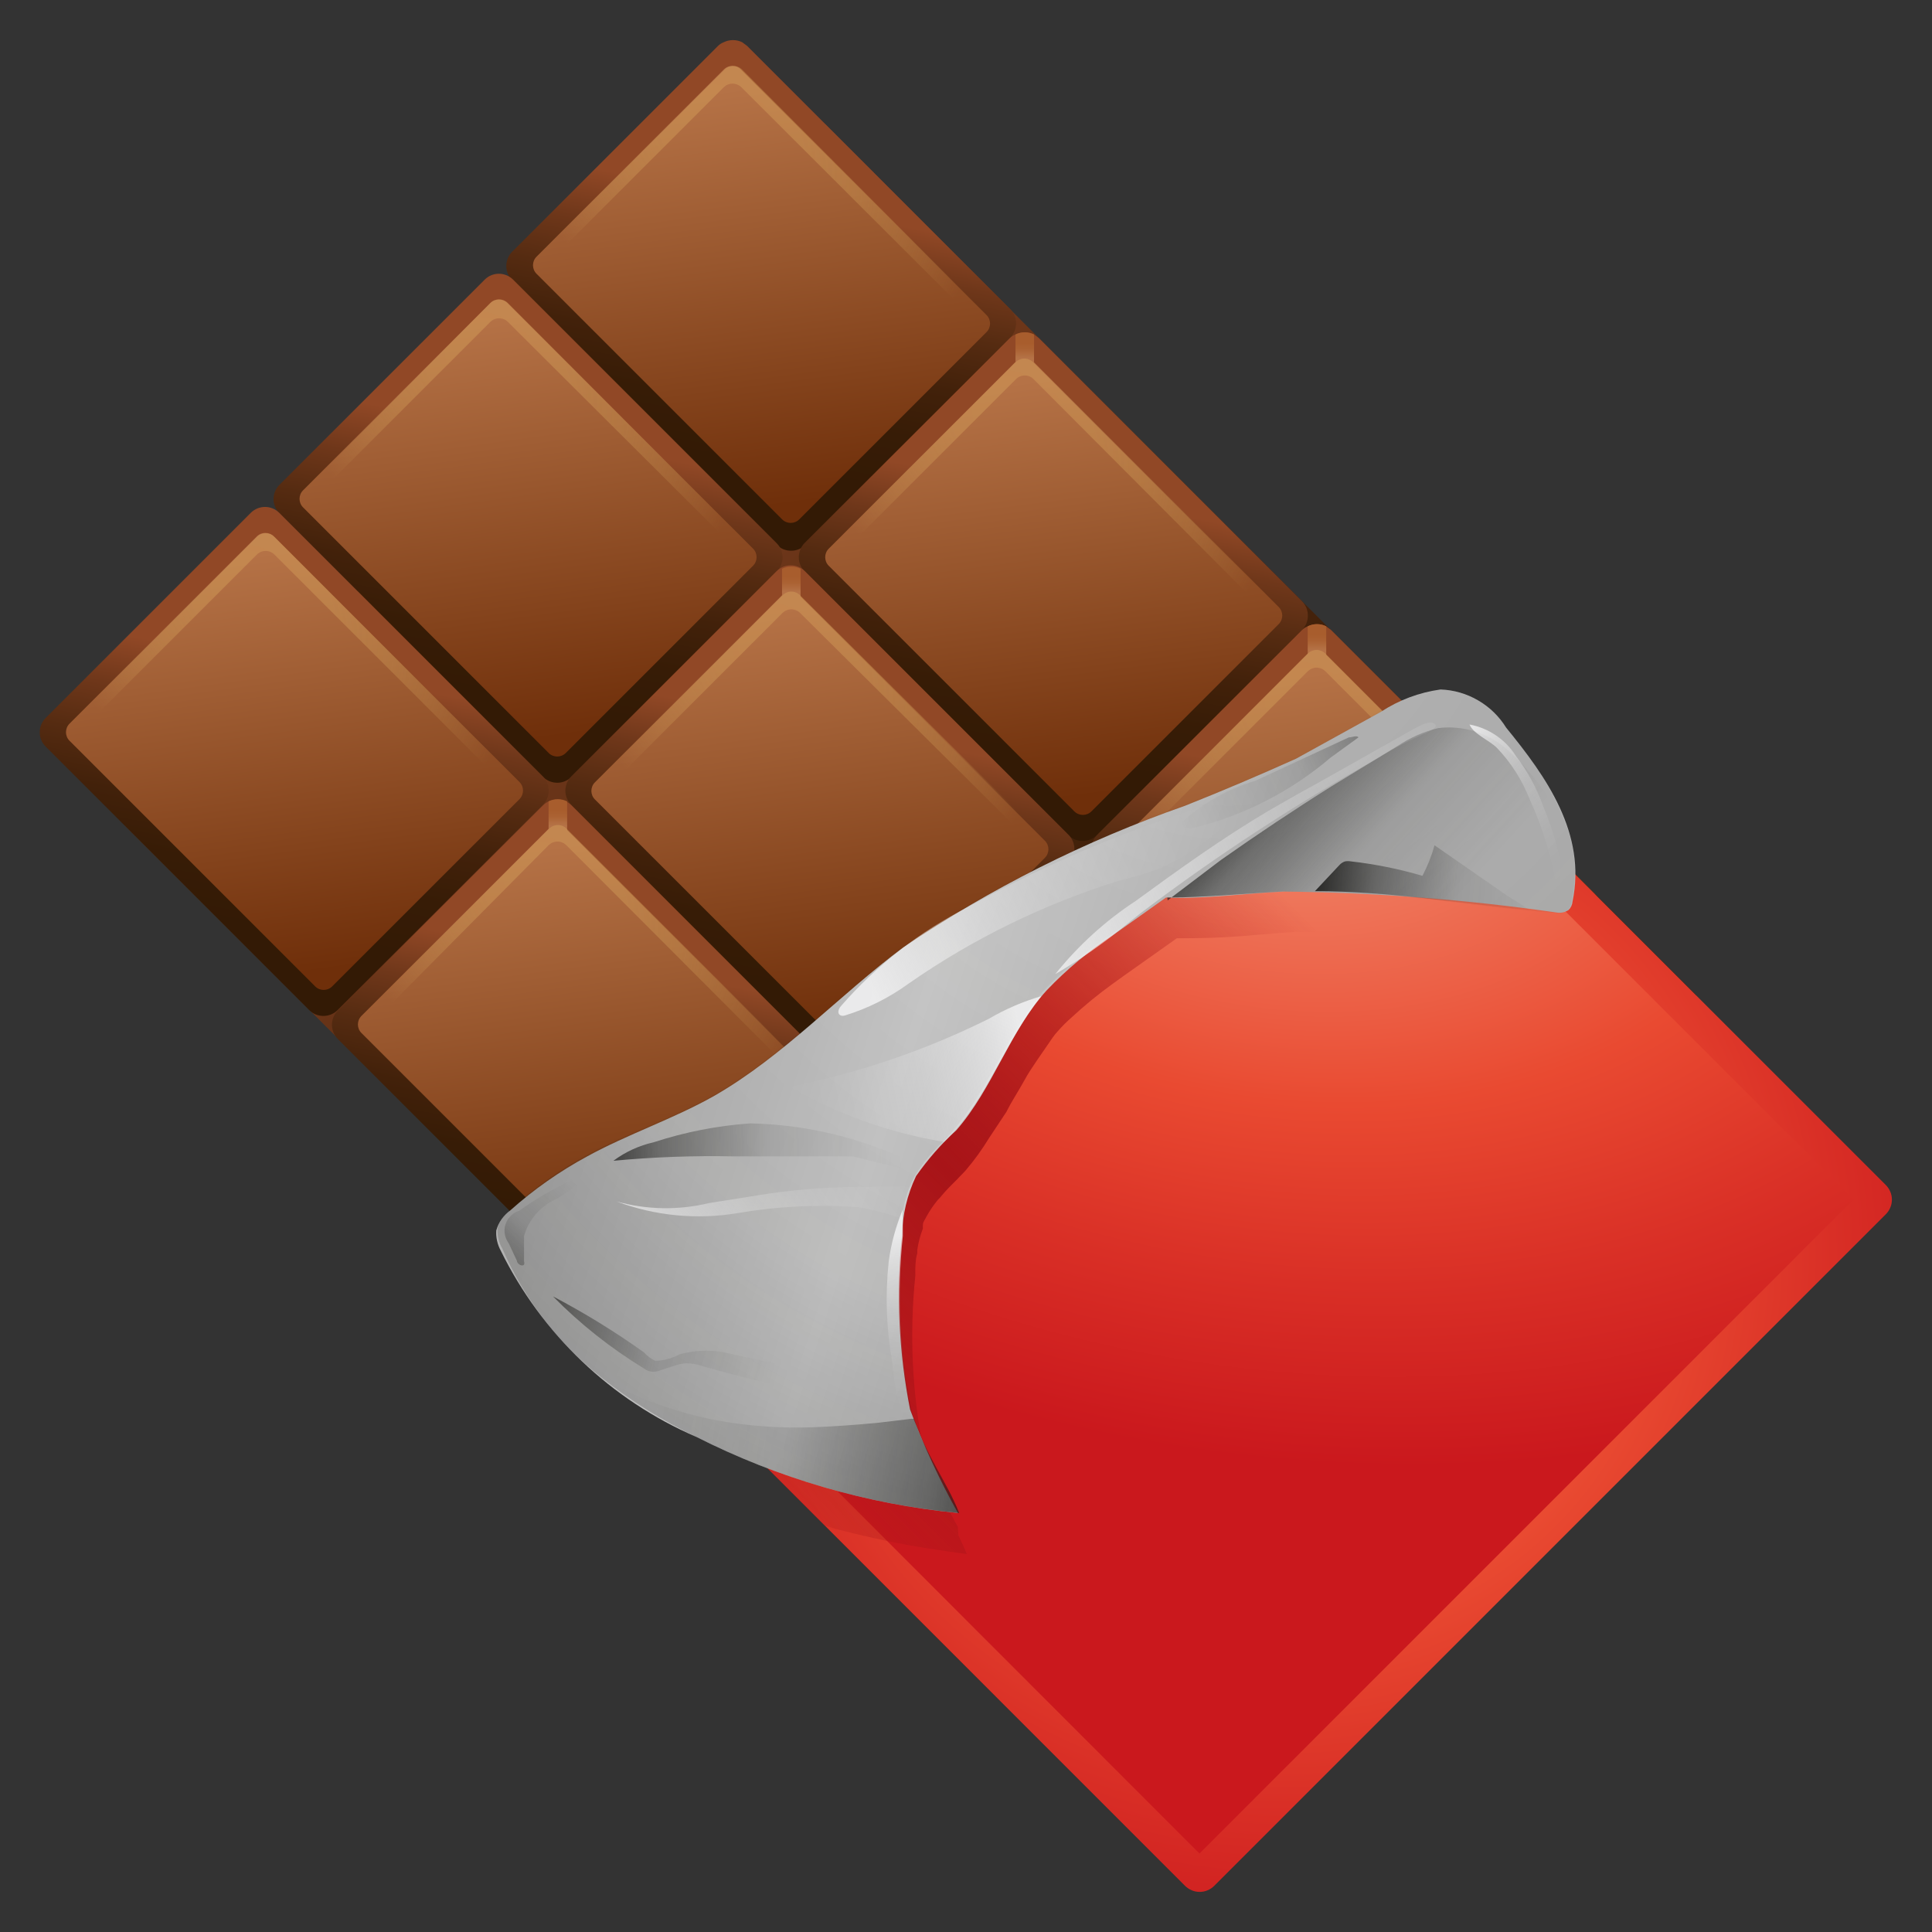 <svg width="37" height="37" viewBox="0 0 37 37" fill="none" xmlns="http://www.w3.org/2000/svg">
<rect x="0" y="0" width="37" height="37" fill="#333333" stroke="none"/>
<g clip-path="url(#clip0_430_1603)">
<path d="M2.383 15.799L15.802 2.38L32.481 19.059L19.062 32.478L2.383 15.799Z" fill="url(#paint0_linear_430_1603)"/>
<path d="M9.836 5.395L14.869 10.429C14.906 10.466 14.95 10.496 14.998 10.517C15.046 10.537 15.098 10.547 15.151 10.547C15.203 10.547 15.255 10.537 15.303 10.517C15.352 10.496 15.395 10.466 15.432 10.429L19.34 6.475C19.378 6.438 19.407 6.394 19.428 6.346C19.448 6.298 19.459 6.246 19.459 6.193C19.459 6.141 19.448 6.089 19.428 6.041C19.407 5.992 19.378 5.948 19.34 5.912L14.307 0.878L14.214 0.809C14.159 0.782 14.098 0.768 14.037 0.768C13.975 0.768 13.915 0.782 13.86 0.809C13.819 0.825 13.783 0.848 13.752 0.878L9.836 4.794C9.792 4.831 9.757 4.877 9.733 4.929C9.709 4.981 9.696 5.037 9.696 5.095C9.696 5.152 9.709 5.209 9.733 5.261C9.757 5.312 9.792 5.358 9.836 5.395Z" fill="url(#paint1_linear_430_1603)"/>
<path d="M5.352 9.285L9.282 5.356C9.432 5.205 9.676 5.205 9.827 5.356L14.874 10.403C15.025 10.553 15.025 10.797 14.874 10.948L10.944 14.878C10.794 15.028 10.55 15.028 10.399 14.878L5.352 9.83C5.201 9.68 5.201 9.436 5.352 9.285Z" fill="url(#paint2_linear_430_1603)"/>
<path d="M0.873 13.751L4.803 9.821C4.954 9.671 5.198 9.671 5.348 9.821L10.396 14.869C10.546 15.019 10.546 15.263 10.396 15.414L6.466 19.344C6.315 19.494 6.071 19.494 5.921 19.344L0.873 14.296C0.723 14.146 0.723 13.902 0.873 13.751Z" fill="url(#paint3_linear_430_1603)"/>
<path d="M21.129 8.749H21.483V8.078C21.428 8.051 21.367 8.037 21.306 8.037C21.244 8.037 21.184 8.051 21.129 8.078V8.749Z" fill="url(#paint4_linear_430_1603)"/>
<path d="M16.65 13.22H17.005V12.549C16.949 12.522 16.889 12.508 16.827 12.508C16.766 12.508 16.705 12.522 16.65 12.549V13.22Z" fill="url(#paint5_linear_430_1603)"/>
<path d="M12.179 17.73H12.534V17.059C12.479 17.032 12.418 17.018 12.357 17.018C12.295 17.018 12.234 17.032 12.179 17.059V17.73Z" fill="url(#paint6_linear_430_1603)"/>
<path d="M10.275 4.916L13.862 1.33C13.952 1.239 14.099 1.239 14.189 1.33L18.893 6.033C18.983 6.124 18.983 6.27 18.893 6.36L15.306 9.947C15.216 10.037 15.07 10.037 14.979 9.947L10.275 5.243C10.185 5.153 10.185 5.006 10.275 4.916Z" fill="url(#paint7_linear_430_1603)"/>
<path d="M14.199 1.672C14.177 1.65 14.15 1.632 14.121 1.62C14.092 1.608 14.061 1.602 14.029 1.602C13.998 1.602 13.966 1.608 13.937 1.62C13.908 1.632 13.882 1.65 13.86 1.672L10.283 5.249C10.261 5.227 10.243 5.2 10.231 5.171C10.219 5.142 10.212 5.111 10.212 5.08C10.212 5.048 10.219 5.017 10.231 4.988C10.243 4.959 10.261 4.932 10.283 4.91L13.875 1.333C13.897 1.311 13.924 1.293 13.953 1.281C13.982 1.269 14.013 1.263 14.045 1.263C14.076 1.263 14.107 1.269 14.136 1.281C14.166 1.293 14.192 1.311 14.214 1.333L18.893 6.028C18.936 6.072 18.96 6.132 18.96 6.193C18.96 6.255 18.936 6.315 18.893 6.359L14.199 1.672Z" fill="url(#paint8_radial_430_1603)"/>
<path d="M5.804 9.39L9.391 5.803C9.481 5.713 9.627 5.713 9.718 5.803L14.422 10.507C14.512 10.597 14.512 10.744 14.422 10.834L10.835 14.421C10.745 14.511 10.598 14.511 10.508 14.421L5.804 9.717C5.714 9.626 5.714 9.48 5.804 9.39Z" fill="url(#paint9_linear_430_1603)"/>
<path d="M1.331 13.859L4.918 10.273C5.008 10.183 5.155 10.183 5.245 10.273L9.949 14.977C10.039 15.067 10.039 15.213 9.949 15.304L6.362 18.89C6.272 18.981 6.125 18.981 6.035 18.89L1.331 14.186C1.241 14.096 1.241 13.95 1.331 13.859Z" fill="url(#paint10_linear_430_1603)"/>
<path d="M9.728 6.166C9.706 6.144 9.679 6.126 9.65 6.114C9.621 6.102 9.59 6.096 9.558 6.096C9.527 6.096 9.496 6.102 9.466 6.114C9.437 6.126 9.411 6.144 9.389 6.166L5.812 9.743C5.79 9.721 5.772 9.694 5.76 9.665C5.748 9.636 5.741 9.605 5.741 9.573C5.741 9.542 5.748 9.511 5.76 9.482C5.772 9.452 5.79 9.426 5.812 9.404L9.389 5.804C9.411 5.782 9.437 5.764 9.466 5.752C9.496 5.74 9.527 5.733 9.558 5.733C9.59 5.733 9.621 5.74 9.65 5.752C9.679 5.764 9.706 5.782 9.728 5.804L14.415 10.506C14.457 10.551 14.481 10.61 14.481 10.672C14.481 10.734 14.457 10.793 14.415 10.838L9.728 6.166Z" fill="url(#paint11_radial_430_1603)"/>
<path d="M5.257 10.622C5.235 10.599 5.208 10.582 5.179 10.569C5.15 10.557 5.119 10.551 5.088 10.551C5.056 10.551 5.025 10.557 4.996 10.569C4.967 10.582 4.94 10.599 4.918 10.622L1.341 14.198C1.319 14.176 1.301 14.15 1.289 14.121C1.277 14.091 1.271 14.06 1.271 14.029C1.271 13.997 1.277 13.966 1.289 13.937C1.301 13.908 1.319 13.881 1.341 13.859L4.918 10.283C4.94 10.26 4.967 10.242 4.996 10.23C5.025 10.218 5.056 10.212 5.088 10.212C5.119 10.212 5.15 10.218 5.179 10.23C5.208 10.242 5.235 10.26 5.257 10.283L9.944 14.977C9.987 15.021 10.011 15.081 10.011 15.143C10.011 15.204 9.987 15.264 9.944 15.308L5.257 10.622Z" fill="url(#paint12_radial_430_1603)"/>
<path d="M15.417 10.954L20.45 15.987C20.487 16.025 20.531 16.054 20.579 16.075C20.627 16.095 20.679 16.106 20.732 16.106C20.784 16.106 20.836 16.095 20.884 16.075C20.933 16.054 20.976 16.025 21.013 15.987L24.929 12.071C24.966 12.035 24.996 11.991 25.017 11.943C25.037 11.894 25.047 11.842 25.047 11.79C25.047 11.737 25.037 11.685 25.017 11.637C24.996 11.589 24.966 11.545 24.929 11.508L19.895 6.475L19.803 6.406C19.748 6.378 19.687 6.364 19.625 6.364C19.564 6.364 19.503 6.378 19.448 6.406C19.408 6.421 19.371 6.445 19.34 6.475L15.417 10.391C15.379 10.427 15.349 10.471 15.329 10.52C15.309 10.568 15.298 10.62 15.298 10.672C15.298 10.725 15.309 10.777 15.329 10.825C15.349 10.873 15.379 10.917 15.417 10.954Z" fill="url(#paint13_linear_430_1603)"/>
<path d="M10.941 14.869L14.871 10.94C15.021 10.789 15.265 10.789 15.416 10.94L20.463 15.987C20.613 16.137 20.613 16.381 20.463 16.532L16.533 20.462C16.383 20.612 16.139 20.612 15.988 20.462L10.941 15.415C10.79 15.264 10.79 15.02 10.941 14.869Z" fill="url(#paint14_linear_430_1603)"/>
<path d="M6.47 19.353L10.4 15.423C10.55 15.272 10.794 15.272 10.945 15.423L15.992 20.47C16.143 20.621 16.143 20.865 15.992 21.015L12.062 24.945C11.912 25.096 11.668 25.096 11.517 24.945L6.47 19.898C6.32 19.747 6.32 19.503 6.47 19.353Z" fill="url(#paint15_linear_430_1603)"/>
<path d="M19.448 7.069H19.803V6.406C19.748 6.378 19.687 6.364 19.625 6.364C19.564 6.364 19.503 6.378 19.448 6.406V7.069Z" fill="url(#paint16_linear_430_1603)"/>
<path d="M14.977 11.563H15.332V10.892C15.277 10.865 15.216 10.851 15.155 10.851C15.093 10.851 15.032 10.865 14.977 10.892V11.563Z" fill="url(#paint17_linear_430_1603)"/>
<path d="M10.506 16.018H10.861V15.347C10.806 15.32 10.745 15.306 10.684 15.306C10.622 15.306 10.562 15.32 10.506 15.347V16.018Z" fill="url(#paint18_linear_430_1603)"/>
<path d="M15.871 10.508L19.458 6.921C19.548 6.831 19.695 6.831 19.785 6.921L24.489 11.625C24.579 11.716 24.579 11.862 24.489 11.952L20.902 15.539C20.812 15.629 20.666 15.629 20.575 15.539L15.871 10.835C15.781 10.745 15.781 10.598 15.871 10.508Z" fill="url(#paint19_linear_430_1603)"/>
<path d="M19.795 7.262C19.773 7.239 19.746 7.221 19.717 7.209C19.688 7.197 19.657 7.191 19.625 7.191C19.594 7.191 19.563 7.197 19.534 7.209C19.505 7.221 19.478 7.239 19.456 7.262L15.879 10.838C15.857 10.816 15.839 10.79 15.827 10.761C15.815 10.731 15.809 10.7 15.809 10.669C15.809 10.637 15.815 10.606 15.827 10.577C15.839 10.548 15.857 10.521 15.879 10.499L19.448 6.938C19.47 6.915 19.497 6.898 19.526 6.886C19.555 6.873 19.586 6.867 19.618 6.867C19.649 6.867 19.68 6.873 19.709 6.886C19.739 6.898 19.765 6.915 19.787 6.938L24.482 11.632C24.524 11.677 24.549 11.736 24.549 11.798C24.549 11.86 24.524 11.919 24.482 11.964L19.795 7.262Z" fill="url(#paint20_radial_430_1603)"/>
<path d="M11.393 14.983L14.98 11.397C15.07 11.307 15.216 11.307 15.307 11.397L20.011 16.101C20.101 16.191 20.101 16.337 20.011 16.428L16.424 20.014C16.334 20.105 16.187 20.105 16.097 20.014L11.393 15.31C11.303 15.22 11.303 15.074 11.393 14.983Z" fill="url(#paint21_linear_430_1603)"/>
<path d="M6.922 19.456L10.509 15.87C10.599 15.779 10.746 15.779 10.836 15.87L15.54 20.573C15.63 20.664 15.63 20.81 15.54 20.901L11.953 24.487C11.863 24.577 11.717 24.577 11.626 24.487L6.922 19.783C6.832 19.693 6.832 19.546 6.922 19.456Z" fill="url(#paint22_linear_430_1603)"/>
<path d="M15.324 11.74C15.302 11.717 15.275 11.7 15.246 11.688C15.217 11.675 15.186 11.669 15.155 11.669C15.123 11.669 15.092 11.675 15.063 11.688C15.034 11.7 15.007 11.717 14.985 11.74L11.408 15.316C11.386 15.294 11.368 15.268 11.356 15.239C11.344 15.21 11.338 15.178 11.338 15.147C11.338 15.115 11.344 15.084 11.356 15.055C11.368 15.026 11.386 15 11.408 14.977L14.985 11.401C15.007 11.378 15.034 11.361 15.063 11.348C15.092 11.336 15.123 11.33 15.155 11.33C15.186 11.33 15.217 11.336 15.246 11.348C15.275 11.361 15.302 11.378 15.324 11.401L20.042 16.095C20.084 16.14 20.108 16.199 20.108 16.261C20.108 16.323 20.084 16.382 20.042 16.427L15.324 11.74Z" fill="url(#paint23_radial_430_1603)"/>
<path d="M10.846 16.187C10.823 16.165 10.797 16.147 10.768 16.135C10.739 16.123 10.708 16.117 10.676 16.117C10.645 16.117 10.613 16.123 10.584 16.135C10.555 16.147 10.529 16.165 10.506 16.187L6.937 19.787C6.915 19.765 6.897 19.739 6.885 19.709C6.873 19.68 6.867 19.649 6.867 19.618C6.867 19.586 6.873 19.555 6.885 19.526C6.897 19.497 6.915 19.47 6.937 19.448L10.514 15.871C10.536 15.849 10.563 15.831 10.592 15.819C10.621 15.807 10.652 15.801 10.684 15.801C10.715 15.801 10.746 15.807 10.776 15.819C10.805 15.831 10.831 15.849 10.853 15.871L15.548 20.566C15.591 20.61 15.614 20.67 15.614 20.732C15.614 20.793 15.591 20.853 15.548 20.897L10.846 16.187Z" fill="url(#paint24_radial_430_1603)"/>
<path d="M21.013 16.542L26.047 21.584C26.083 21.621 26.127 21.651 26.175 21.671C26.224 21.692 26.275 21.702 26.328 21.702C26.38 21.702 26.432 21.692 26.48 21.671C26.529 21.651 26.573 21.621 26.609 21.584L30.525 17.66C30.562 17.623 30.592 17.58 30.613 17.531C30.633 17.483 30.644 17.431 30.644 17.379C30.644 17.326 30.633 17.274 30.613 17.226C30.592 17.178 30.562 17.134 30.525 17.097L25.491 12.064L25.399 11.995C25.344 11.967 25.283 11.953 25.222 11.953C25.16 11.953 25.099 11.967 25.044 11.995C25.004 12.01 24.968 12.034 24.936 12.064L21.021 15.98C20.983 16.016 20.952 16.059 20.931 16.107C20.91 16.155 20.899 16.207 20.898 16.259C20.898 16.312 20.907 16.364 20.927 16.413C20.947 16.461 20.976 16.505 21.013 16.542Z" fill="url(#paint25_linear_430_1603)"/>
<path d="M25.044 12.665H25.399V11.995C25.344 11.967 25.283 11.953 25.222 11.953C25.16 11.953 25.099 11.967 25.044 11.995V12.665Z" fill="url(#paint26_linear_430_1603)"/>
<path d="M21.46 16.102L25.047 12.515C25.137 12.425 25.284 12.425 25.374 12.515L30.078 17.219C30.168 17.309 30.168 17.456 30.078 17.546L26.491 21.133C26.401 21.223 26.254 21.223 26.164 21.133L21.46 16.429C21.37 16.338 21.37 16.192 21.46 16.102Z" fill="url(#paint27_linear_430_1603)"/>
<path d="M25.384 12.857C25.361 12.835 25.335 12.817 25.306 12.805C25.277 12.793 25.245 12.786 25.214 12.786C25.183 12.786 25.151 12.793 25.122 12.805C25.093 12.817 25.067 12.835 25.044 12.857L21.468 16.434C21.445 16.412 21.428 16.385 21.416 16.356C21.403 16.327 21.397 16.296 21.397 16.264C21.397 16.233 21.403 16.201 21.416 16.172C21.428 16.143 21.445 16.117 21.468 16.095L25.044 12.518C25.067 12.495 25.093 12.478 25.122 12.466C25.151 12.454 25.183 12.447 25.214 12.447C25.245 12.447 25.277 12.454 25.306 12.466C25.335 12.478 25.361 12.495 25.384 12.518L30.062 17.212C30.105 17.257 30.129 17.316 30.129 17.378C30.129 17.44 30.105 17.499 30.062 17.544L25.384 12.857Z" fill="url(#paint28_radial_430_1603)"/>
<path d="M10.113 23.534L22.693 36.114C22.73 36.151 22.774 36.181 22.822 36.201C22.87 36.222 22.922 36.232 22.975 36.232C23.027 36.232 23.079 36.222 23.127 36.201C23.176 36.181 23.219 36.151 23.256 36.114L36.114 23.256C36.151 23.219 36.181 23.176 36.201 23.127C36.222 23.079 36.232 23.027 36.232 22.975C36.232 22.922 36.222 22.87 36.201 22.822C36.181 22.774 36.151 22.73 36.114 22.693L26.933 13.513L21.352 16.835L16.457 19.756L10.113 23.534Z" fill="url(#paint29_radial_430_1603)"/>
<path d="M35.497 22.971L26.833 14.307L11.139 23.657L22.971 35.497L35.497 22.971Z" fill="url(#paint30_radial_430_1603)"/>
<path d="M10.275 23.695L15.794 29.215L15.964 29.269C16.303 29.361 16.642 29.438 16.974 29.508C17.521 29.623 18.053 29.7 18.515 29.762C18.469 29.639 18.407 29.523 18.354 29.4L18.346 29.292V29.245C18.269 29.099 18.184 28.953 18.107 28.791C18.03 28.629 18.014 28.621 17.968 28.529L17.883 28.367C17.829 28.259 17.791 28.143 17.752 28.035C17.724 27.965 17.701 27.893 17.683 27.819C17.68 27.799 17.68 27.778 17.683 27.758C17.467 26.664 17.415 25.544 17.529 24.435C17.529 24.435 17.529 24.374 17.529 24.343C17.529 24.312 17.529 24.119 17.567 24.004V23.934C17.588 23.795 17.624 23.658 17.675 23.526C17.672 23.5 17.672 23.474 17.675 23.449C17.675 23.402 17.721 23.349 17.745 23.295C17.807 23.183 17.879 23.077 17.96 22.979L17.999 22.94C18.068 22.855 18.145 22.77 18.23 22.686L18.338 22.578C18.392 22.516 18.446 22.47 18.492 22.416C18.657 22.223 18.807 22.016 18.939 21.799L19.271 21.298C19.363 21.113 19.479 20.936 19.579 20.759C19.679 20.581 19.679 20.581 19.733 20.497C19.787 20.412 19.934 20.196 20.042 20.042C20.15 19.887 20.173 19.841 20.258 19.749C20.339 19.656 20.427 19.568 20.52 19.487C20.764 19.261 21.021 19.05 21.29 18.855L21.537 18.677L22.539 17.968H22.655C23.141 17.97 23.628 17.947 24.112 17.899L24.813 17.845C25.152 17.845 25.491 17.845 25.823 17.845H26.332C26.64 17.845 26.941 17.899 27.241 17.93L28.513 18.068L28.906 18.115L29.508 18.176H29.854H30.024C30.08 18.187 30.138 18.187 30.194 18.176C30.216 18.183 30.24 18.183 30.263 18.176C30.306 18.136 30.334 18.081 30.34 18.022C30.334 18.002 30.334 17.981 30.34 17.96C30.346 17.899 30.346 17.837 30.34 17.775C30.349 17.665 30.349 17.554 30.34 17.444C30.345 17.38 30.345 17.315 30.34 17.251C30.328 17.119 30.307 16.988 30.278 16.858C30.278 16.858 30.278 16.858 30.278 16.82L27.48 14.021C27.33 14.068 27.183 14.125 27.041 14.191L26.864 14.291L26.655 14.399L25.283 15.17L25.052 15.301L24.906 15.37C24.25 15.656 23.595 15.933 22.925 16.195L21.383 16.827C20.433 17.213 19.511 17.664 18.623 18.176C18.239 18.412 17.869 18.669 17.513 18.947L17.459 18.993L17.405 19.032C17.089 19.271 16.781 19.533 16.48 19.803L16.141 20.096C15.444 20.728 14.685 21.288 13.875 21.768L13.305 22.061C12.688 22.354 12.04 22.601 11.447 22.925C11.033 23.144 10.641 23.402 10.275 23.695Z" fill="url(#paint31_linear_430_1603)"/>
<path d="M9.589 23.95C9.525 23.832 9.495 23.698 9.504 23.564C9.548 23.409 9.643 23.273 9.774 23.179C10.223 22.779 10.717 22.432 11.246 22.146C12.017 21.722 12.896 21.429 13.675 20.989C15.016 20.219 16.064 19.062 17.297 18.145C18.971 17.012 20.785 16.1 22.693 15.432C23.41 15.147 24.119 14.846 24.821 14.53L26.44 13.636C26.786 13.408 27.178 13.261 27.588 13.204C27.842 13.213 28.089 13.285 28.308 13.413C28.527 13.54 28.712 13.72 28.845 13.936C29.615 14.877 30.386 15.964 30.116 17.266C30.111 17.328 30.084 17.386 30.039 17.428C29.969 17.474 29.883 17.491 29.8 17.474C28.074 17.227 26.333 17.093 24.59 17.074C23.819 17.112 23.048 17.22 22.331 17.189L21.329 17.898C20.86 18.204 20.428 18.564 20.042 18.97C19.34 19.741 19.017 20.843 18.315 21.645C18.026 21.908 17.768 22.203 17.544 22.523C17.374 22.88 17.282 23.269 17.274 23.664C17.16 24.776 17.212 25.898 17.429 26.994C17.684 27.677 17.991 28.339 18.346 28.975C16.6 28.805 14.901 28.311 13.335 27.518C11.701 26.813 10.373 25.547 9.589 23.95Z" fill="url(#paint32_linear_430_1603)"/>
<path d="M11.524 26.386C12.082 26.832 12.69 27.212 13.335 27.519C14.908 28.315 16.615 28.809 18.369 28.976C18.323 28.852 18.261 28.737 18.207 28.613C17.933 28.154 17.699 27.671 17.506 27.172C17.484 27.117 17.466 27.06 17.452 27.003C17.236 25.909 17.184 24.789 17.297 23.68C17.297 23.572 17.297 23.472 17.297 23.364C17.292 23.3 17.292 23.236 17.297 23.171C17.322 23.027 17.361 22.885 17.413 22.747C17.442 22.673 17.475 22.601 17.513 22.532C17.654 22.299 17.825 22.087 18.022 21.9C18.099 21.823 18.184 21.738 18.253 21.653C18.916 20.882 19.248 19.888 19.88 19.109C19.907 19.061 19.941 19.017 19.98 18.978C20.367 18.577 20.796 18.217 21.26 17.907L22.354 17.19C23.063 17.19 23.842 17.113 24.567 17.074C24.767 17.074 24.967 17.074 25.16 17.074C26.563 17.074 27.889 17.305 29.261 17.436L29.785 17.483C29.865 17.497 29.948 17.48 30.016 17.436C30.06 17.396 30.087 17.341 30.093 17.282C30.186 16.857 30.176 16.415 30.062 15.995C29.8 15.233 29.386 14.533 28.845 13.937C28.716 13.714 28.534 13.526 28.314 13.392C28.095 13.257 27.845 13.179 27.588 13.166C27.18 13.225 26.79 13.376 26.447 13.605L24.844 14.492C24.142 14.808 23.433 15.108 22.724 15.394C20.817 16.06 19.003 16.97 17.328 18.099C16.095 19.017 15.016 20.188 13.705 20.951C12.935 21.391 12.064 21.676 11.277 22.1C10.747 22.384 10.252 22.731 9.805 23.133C9.674 23.229 9.577 23.364 9.528 23.518C9.519 23.656 9.551 23.793 9.62 23.911C10.04 24.881 10.694 25.731 11.524 26.386Z" fill="url(#paint33_radial_430_1603)"/>
<path d="M22.354 17.189C23.063 17.189 23.842 17.112 24.566 17.074C26.313 17.096 28.056 17.23 29.785 17.474C29.865 17.489 29.948 17.472 30.016 17.428C30.06 17.388 30.087 17.333 30.093 17.274C30.185 16.851 30.175 16.412 30.062 15.994C29.96 15.804 29.854 15.619 29.746 15.439C29.512 15.027 29.21 14.657 28.852 14.345C28.674 14.19 28.465 14.075 28.24 14.005C28.014 13.936 27.776 13.915 27.542 13.944C27.267 14.012 27.007 14.127 26.771 14.283L25.507 15.054C24.787 15.506 24.078 15.979 23.379 16.472L22.362 17.243C22.362 17.243 22.354 17.181 22.354 17.189Z" fill="url(#paint34_linear_430_1603)"/>
<path d="M22.524 15.617C21.147 16.078 19.816 16.663 18.546 17.366C17.616 17.837 16.787 18.484 16.103 19.27C16.056 19.324 16.026 19.417 16.103 19.448C16.128 19.456 16.155 19.456 16.18 19.448C16.617 19.314 17.028 19.108 17.398 18.839C18.634 17.977 19.997 17.311 21.437 16.865C21.698 16.802 21.955 16.724 22.208 16.634C22.865 16.339 23.444 15.893 23.896 15.332C24.158 15.031 23.896 15.092 23.634 15.193C23.264 15.347 22.901 15.493 22.524 15.617Z" fill="url(#paint35_linear_430_1603)"/>
<path d="M15.124 20.812C16.039 21.34 17.041 21.698 18.084 21.869C18.161 21.791 18.246 21.707 18.315 21.622C18.978 20.851 19.309 19.857 19.942 19.078C19.591 19.18 19.254 19.325 18.939 19.51C17.731 20.111 16.448 20.549 15.124 20.812Z" fill="url(#paint36_linear_430_1603)"/>
<path d="M11.562 26.394C12.109 26.835 12.704 27.212 13.335 27.519C14.908 28.315 16.615 28.809 18.369 28.976C18.122 28.352 17.706 27.82 17.506 27.172H17.452L16.804 27.249C16.388 27.288 15.972 27.319 15.555 27.334C15.079 27.35 14.602 27.327 14.129 27.265C13.278 27.153 12.454 26.892 11.694 26.494L11.562 26.394Z" fill="url(#paint37_linear_430_1603)"/>
<path d="M11.809 23.01C12.547 23.285 13.345 23.363 14.122 23.233C14.885 23.102 15.662 23.063 16.434 23.118C16.729 23.166 17.018 23.243 17.297 23.349C17.324 23.139 17.373 22.932 17.444 22.732C17.187 22.718 16.93 22.718 16.673 22.732C16.01 22.723 15.348 22.767 14.692 22.863L13.574 23.041C12.993 23.181 12.385 23.17 11.809 23.01Z" fill="url(#paint38_linear_430_1603)"/>
<path d="M9.944 23.187C9.882 23.206 9.827 23.239 9.781 23.285C9.735 23.33 9.701 23.386 9.681 23.447C9.662 23.508 9.657 23.573 9.668 23.636C9.679 23.7 9.705 23.76 9.743 23.811L9.898 24.142C9.898 24.196 9.99 24.266 10.036 24.22C10.043 24.2 10.043 24.178 10.036 24.158C10.036 23.996 10.036 23.826 10.036 23.672C10.075 23.532 10.142 23.402 10.232 23.288C10.322 23.174 10.434 23.08 10.56 23.009C10.828 22.879 11.067 22.695 11.262 22.47C10.795 22.653 10.352 22.894 9.944 23.187Z" fill="url(#paint39_linear_430_1603)"/>
<path d="M12.333 26.208C12.366 26.233 12.402 26.251 12.441 26.262C12.489 26.273 12.54 26.273 12.588 26.262L12.896 26.162C12.973 26.134 13.053 26.115 13.135 26.108C13.243 26.108 13.349 26.126 13.451 26.162C14.001 26.321 14.556 26.462 15.116 26.586L15.054 26.239C15.054 26.225 15.052 26.21 15.046 26.198C15.041 26.184 15.033 26.172 15.023 26.162C15.013 26.152 15.001 26.145 14.988 26.139C14.975 26.134 14.961 26.131 14.946 26.131L14.037 25.938C13.702 25.844 13.347 25.844 13.012 25.938C12.87 26.016 12.711 26.059 12.549 26.061C12.467 26.023 12.393 25.968 12.333 25.9C11.777 25.503 11.195 25.145 10.591 24.828C11.113 25.358 11.698 25.821 12.333 26.208Z" fill="url(#paint40_linear_430_1603)"/>
<path d="M25.831 14.122C25.892 14.122 25.985 14.076 26.016 14.122L25.484 14.508C24.716 15.163 23.805 15.628 22.824 15.864C22.755 15.864 22.647 15.864 22.655 15.787C22.649 15.767 22.649 15.746 22.655 15.726C23.052 15.37 23.523 15.106 24.035 14.955L25.831 14.122Z" fill="url(#paint41_linear_430_1603)"/>
<path d="M26.378 14.523C24.806 15.402 23.297 16.389 21.861 17.475L21.26 17.953C20.925 18.209 20.575 18.443 20.211 18.654C20.648 18.109 21.168 17.635 21.753 17.252C22.578 16.65 23.402 16.057 24.273 15.54C24.566 15.371 24.859 15.201 25.16 15.039L26.979 14.014C27.079 13.96 27.341 13.79 27.457 13.852C27.573 13.914 27.403 13.991 27.311 14.037C26.989 14.177 26.677 14.34 26.378 14.523Z" fill="url(#paint42_linear_430_1603)"/>
<path d="M29.292 15.301C29.548 15.854 29.725 16.441 29.816 17.043C29.9 16.772 29.9 16.482 29.816 16.211C29.747 15.948 29.659 15.69 29.554 15.44C29.43 15.093 29.253 14.768 29.03 14.476C28.931 14.32 28.802 14.186 28.649 14.083C28.497 13.979 28.324 13.909 28.143 13.875C28.212 14.052 28.529 14.183 28.667 14.322C28.937 14.605 29.149 14.937 29.292 15.301Z" fill="url(#paint43_linear_430_1603)"/>
<path d="M25.183 17.066C26.586 17.066 27.912 17.297 29.284 17.428C29.153 17.321 28.999 17.244 28.86 17.151L27.473 16.188C27.417 16.391 27.339 16.587 27.241 16.773C26.793 16.641 26.334 16.549 25.869 16.496C25.833 16.49 25.797 16.49 25.761 16.496C25.72 16.509 25.682 16.533 25.653 16.565L25.183 17.066Z" fill="url(#paint44_linear_430_1603)"/>
<path d="M18.199 28.875C18.208 28.785 18.208 28.695 18.199 28.605C17.926 28.145 17.691 27.663 17.498 27.164C17.477 27.108 17.459 27.052 17.444 26.994C17.228 25.901 17.176 24.781 17.29 23.672C17.29 23.564 17.29 23.464 17.29 23.356C17.284 23.292 17.284 23.227 17.29 23.163C17.157 23.481 17.066 23.816 17.02 24.157C16.951 24.802 16.974 25.454 17.089 26.092C17.171 27.11 17.558 28.08 18.199 28.875Z" fill="url(#paint45_linear_430_1603)"/>
<path d="M16.334 22.146H15.656H14.885H14.06C13.288 22.13 12.516 22.158 11.748 22.23C11.977 22.059 12.239 21.939 12.518 21.876C13.118 21.68 13.739 21.558 14.368 21.514C15.318 21.534 16.254 21.735 17.128 22.107C17.251 22.154 17.413 22.215 17.452 22.354C17.359 22.431 17.074 22.315 16.951 22.3L16.334 22.146Z" fill="url(#paint46_linear_430_1603)"/>
</g>
<defs>
<linearGradient id="paint0_linear_430_1603" x1="24.654" y1="25.403" x2="9.757" y2="8.948" gradientUnits="userSpaceOnUse">
<stop stop-color="#331A05"/>
<stop offset="0.22" stop-color="#371C06"/>
<stop offset="0.42" stop-color="#42210A"/>
<stop offset="0.62" stop-color="#552B11"/>
<stop offset="0.81" stop-color="#6F371A"/>
<stop offset="1" stop-color="#914826"/>
</linearGradient>
<linearGradient id="paint1_linear_430_1603" x1="13.982" y1="8.869" x2="14.914" y2="3.882" gradientUnits="userSpaceOnUse">
<stop stop-color="#331A05"/>
<stop offset="0.22" stop-color="#371C06"/>
<stop offset="0.42" stop-color="#42210A"/>
<stop offset="0.62" stop-color="#552B11"/>
<stop offset="0.81" stop-color="#6F371A"/>
<stop offset="1" stop-color="#914826"/>
</linearGradient>
<linearGradient id="paint2_linear_430_1603" x1="9.511" y1="13.346" x2="10.443" y2="8.359" gradientUnits="userSpaceOnUse">
<stop stop-color="#331A05"/>
<stop offset="0.22" stop-color="#371C06"/>
<stop offset="0.42" stop-color="#42210A"/>
<stop offset="0.62" stop-color="#552B11"/>
<stop offset="0.81" stop-color="#6F371A"/>
<stop offset="1" stop-color="#914826"/>
</linearGradient>
<linearGradient id="paint3_linear_430_1603" x1="5.027" y1="17.817" x2="5.964" y2="12.825" gradientUnits="userSpaceOnUse">
<stop stop-color="#331A05"/>
<stop offset="0.22" stop-color="#371C06"/>
<stop offset="0.42" stop-color="#42210A"/>
<stop offset="0.62" stop-color="#552B11"/>
<stop offset="0.81" stop-color="#6F371A"/>
<stop offset="1" stop-color="#914826"/>
</linearGradient>
<linearGradient id="paint4_linear_430_1603" x1="21.302" y1="8.243" x2="21.302" y2="8.908" gradientUnits="userSpaceOnUse">
<stop stop-color="#A85D2D"/>
<stop offset="0.18" stop-color="#AB6233"/>
<stop offset="0.42" stop-color="#B47145"/>
<stop offset="0.44" stop-color="#B57246"/>
</linearGradient>
<linearGradient id="paint5_linear_430_1603" x1="16.827" y1="12.717" x2="16.827" y2="13.382" gradientUnits="userSpaceOnUse">
<stop stop-color="#A85D2D"/>
<stop offset="0.18" stop-color="#AB6233"/>
<stop offset="0.42" stop-color="#B47145"/>
<stop offset="0.44" stop-color="#B57246"/>
</linearGradient>
<linearGradient id="paint6_linear_430_1603" x1="12.352" y1="17.193" x2="12.357" y2="17.852" gradientUnits="userSpaceOnUse">
<stop stop-color="#A85D2D"/>
<stop offset="0.18" stop-color="#AB6233"/>
<stop offset="0.42" stop-color="#B47145"/>
<stop offset="0.44" stop-color="#B57246"/>
</linearGradient>
<linearGradient id="paint7_linear_430_1603" x1="14.075" y1="1.695" x2="15.116" y2="9.669" gradientUnits="userSpaceOnUse">
<stop stop-color="#B57246"/>
<stop offset="1" stop-color="#6F2F0A"/>
</linearGradient>
<radialGradient id="paint8_radial_430_1603" cx="0" cy="0" r="1" gradientUnits="userSpaceOnUse" gradientTransform="translate(13.985 2.587) rotate(-135) scale(5.41 3.734)">
<stop stop-color="#E7BA67" stop-opacity="0.3"/>
<stop offset="0.3" stop-color="#E7BA67" stop-opacity="0.29"/>
<stop offset="0.52" stop-color="#E7BA67" stop-opacity="0.25"/>
<stop offset="0.71" stop-color="#E7BA67" stop-opacity="0.18"/>
<stop offset="0.88" stop-color="#E7BA67" stop-opacity="0.08"/>
<stop offset="1" stop-color="#E7BA67" stop-opacity="0"/>
</radialGradient>
<linearGradient id="paint9_linear_430_1603" x1="9.56" y1="6.07" x2="10.666" y2="14.121" gradientUnits="userSpaceOnUse">
<stop stop-color="#B57246"/>
<stop offset="1" stop-color="#6F2F0A"/>
</linearGradient>
<linearGradient id="paint10_linear_430_1603" x1="5.098" y1="10.595" x2="6.177" y2="18.596" gradientUnits="userSpaceOnUse">
<stop stop-color="#B57246"/>
<stop offset="1" stop-color="#6F2F0A"/>
</linearGradient>
<radialGradient id="paint11_radial_430_1603" cx="0" cy="0" r="1" gradientUnits="userSpaceOnUse" gradientTransform="translate(9.492 7.043) rotate(-135) scale(5.41 3.734)">
<stop stop-color="#E7BA67" stop-opacity="0.3"/>
<stop offset="0.3" stop-color="#E7BA67" stop-opacity="0.29"/>
<stop offset="0.52" stop-color="#E7BA67" stop-opacity="0.25"/>
<stop offset="0.71" stop-color="#E7BA67" stop-opacity="0.18"/>
<stop offset="0.88" stop-color="#E7BA67" stop-opacity="0.08"/>
<stop offset="1" stop-color="#E7BA67" stop-opacity="0"/>
</radialGradient>
<radialGradient id="paint12_radial_430_1603" cx="0" cy="0" r="1" gradientUnits="userSpaceOnUse" gradientTransform="translate(5.004 11.504) rotate(-135) scale(5.41 3.734)">
<stop stop-color="#E7BA67" stop-opacity="0.3"/>
<stop offset="0.3" stop-color="#E7BA67" stop-opacity="0.29"/>
<stop offset="0.52" stop-color="#E7BA67" stop-opacity="0.25"/>
<stop offset="0.71" stop-color="#E7BA67" stop-opacity="0.18"/>
<stop offset="0.88" stop-color="#E7BA67" stop-opacity="0.08"/>
<stop offset="1" stop-color="#E7BA67" stop-opacity="0"/>
</radialGradient>
<linearGradient id="paint13_linear_430_1603" x1="19.574" y1="14.462" x2="20.506" y2="9.474" gradientUnits="userSpaceOnUse">
<stop stop-color="#331A05"/>
<stop offset="0.22" stop-color="#371C06"/>
<stop offset="0.42" stop-color="#42210A"/>
<stop offset="0.62" stop-color="#552B11"/>
<stop offset="0.81" stop-color="#6F371A"/>
<stop offset="1" stop-color="#914826"/>
</linearGradient>
<linearGradient id="paint14_linear_430_1603" x1="15.094" y1="18.936" x2="16.026" y2="13.948" gradientUnits="userSpaceOnUse">
<stop stop-color="#331A05"/>
<stop offset="0.22" stop-color="#371C06"/>
<stop offset="0.42" stop-color="#42210A"/>
<stop offset="0.62" stop-color="#552B11"/>
<stop offset="0.81" stop-color="#6F371A"/>
<stop offset="1" stop-color="#914826"/>
</linearGradient>
<linearGradient id="paint15_linear_430_1603" x1="10.629" y1="23.413" x2="11.566" y2="18.421" gradientUnits="userSpaceOnUse">
<stop stop-color="#331A05"/>
<stop offset="0.22" stop-color="#371C06"/>
<stop offset="0.42" stop-color="#42210A"/>
<stop offset="0.62" stop-color="#552B11"/>
<stop offset="0.81" stop-color="#6F371A"/>
<stop offset="1" stop-color="#914826"/>
</linearGradient>
<linearGradient id="paint16_linear_430_1603" x1="19.628" y1="6.569" x2="19.623" y2="7.229" gradientUnits="userSpaceOnUse">
<stop stop-color="#A85D2D"/>
<stop offset="0.18" stop-color="#AB6233"/>
<stop offset="0.42" stop-color="#B47145"/>
<stop offset="0.44" stop-color="#B57246"/>
</linearGradient>
<linearGradient id="paint17_linear_430_1603" x1="15.153" y1="11.044" x2="15.148" y2="11.704" gradientUnits="userSpaceOnUse">
<stop stop-color="#A85D2D"/>
<stop offset="0.18" stop-color="#AB6233"/>
<stop offset="0.42" stop-color="#B47145"/>
<stop offset="0.44" stop-color="#B57246"/>
</linearGradient>
<linearGradient id="paint18_linear_430_1603" x1="10.679" y1="15.519" x2="10.679" y2="16.173" gradientUnits="userSpaceOnUse">
<stop stop-color="#A85D2D"/>
<stop offset="0.18" stop-color="#AB6233"/>
<stop offset="0.42" stop-color="#B47145"/>
<stop offset="0.44" stop-color="#B57246"/>
</linearGradient>
<linearGradient id="paint19_linear_430_1603" x1="19.671" y1="7.297" x2="20.706" y2="15.266" gradientUnits="userSpaceOnUse">
<stop stop-color="#B57246"/>
<stop offset="1" stop-color="#6F2F0A"/>
</linearGradient>
<radialGradient id="paint20_radial_430_1603" cx="0" cy="0" r="1" gradientUnits="userSpaceOnUse" gradientTransform="translate(19.591 8.174) rotate(-135) scale(5.41 3.734)">
<stop stop-color="#E7BA67" stop-opacity="0.3"/>
<stop offset="0.3" stop-color="#E7BA67" stop-opacity="0.29"/>
<stop offset="0.52" stop-color="#E7BA67" stop-opacity="0.25"/>
<stop offset="0.71" stop-color="#E7BA67" stop-opacity="0.18"/>
<stop offset="0.88" stop-color="#E7BA67" stop-opacity="0.08"/>
<stop offset="1" stop-color="#E7BA67" stop-opacity="0"/>
</radialGradient>
<linearGradient id="paint21_linear_430_1603" x1="15.143" y1="11.659" x2="16.25" y2="19.709" gradientUnits="userSpaceOnUse">
<stop stop-color="#B57246"/>
<stop offset="1" stop-color="#6F2F0A"/>
</linearGradient>
<linearGradient id="paint22_linear_430_1603" x1="10.7" y1="16.191" x2="11.779" y2="24.193" gradientUnits="userSpaceOnUse">
<stop stop-color="#B57246"/>
<stop offset="1" stop-color="#6F2F0A"/>
</linearGradient>
<radialGradient id="paint23_radial_430_1603" cx="0" cy="0" r="1" gradientUnits="userSpaceOnUse" gradientTransform="translate(15.098 12.63) rotate(-135) scale(5.41 3.734)">
<stop stop-color="#E7BA67" stop-opacity="0.3"/>
<stop offset="0.3" stop-color="#E7BA67" stop-opacity="0.29"/>
<stop offset="0.52" stop-color="#E7BA67" stop-opacity="0.25"/>
<stop offset="0.71" stop-color="#E7BA67" stop-opacity="0.18"/>
<stop offset="0.88" stop-color="#E7BA67" stop-opacity="0.08"/>
<stop offset="1" stop-color="#E7BA67" stop-opacity="0"/>
</radialGradient>
<radialGradient id="paint24_radial_430_1603" cx="0" cy="0" r="1" gradientUnits="userSpaceOnUse" gradientTransform="translate(10.61 17.091) rotate(-135) scale(5.41 3.734)">
<stop stop-color="#E7BA67" stop-opacity="0.3"/>
<stop offset="0.3" stop-color="#E7BA67" stop-opacity="0.29"/>
<stop offset="0.52" stop-color="#E7BA67" stop-opacity="0.25"/>
<stop offset="0.71" stop-color="#E7BA67" stop-opacity="0.18"/>
<stop offset="0.88" stop-color="#E7BA67" stop-opacity="0.08"/>
<stop offset="1" stop-color="#E7BA67" stop-opacity="0"/>
</radialGradient>
<linearGradient id="paint25_linear_430_1603" x1="25.166" y1="20.054" x2="26.098" y2="15.067" gradientUnits="userSpaceOnUse">
<stop stop-color="#331A05"/>
<stop offset="0.22" stop-color="#371C06"/>
<stop offset="0.42" stop-color="#42210A"/>
<stop offset="0.62" stop-color="#552B11"/>
<stop offset="0.81" stop-color="#6F371A"/>
<stop offset="1" stop-color="#914826"/>
</linearGradient>
<linearGradient id="paint26_linear_430_1603" x1="25.215" y1="12.156" x2="25.215" y2="12.821" gradientUnits="userSpaceOnUse">
<stop stop-color="#A85D2D"/>
<stop offset="0.18" stop-color="#AB6233"/>
<stop offset="0.42" stop-color="#B47145"/>
<stop offset="0.44" stop-color="#B57246"/>
</linearGradient>
<linearGradient id="paint27_linear_430_1603" x1="25.254" y1="12.886" x2="26.29" y2="20.855" gradientUnits="userSpaceOnUse">
<stop stop-color="#B57246"/>
<stop offset="1" stop-color="#6F2F0A"/>
</linearGradient>
<radialGradient id="paint28_radial_430_1603" cx="0" cy="0" r="1" gradientUnits="userSpaceOnUse" gradientTransform="translate(25.197 13.752) rotate(-135) scale(5.41 3.734)">
<stop stop-color="#E7BA67" stop-opacity="0.3"/>
<stop offset="0.3" stop-color="#E7BA67" stop-opacity="0.29"/>
<stop offset="0.52" stop-color="#E7BA67" stop-opacity="0.25"/>
<stop offset="0.71" stop-color="#E7BA67" stop-opacity="0.18"/>
<stop offset="0.88" stop-color="#E7BA67" stop-opacity="0.08"/>
<stop offset="1" stop-color="#E7BA67" stop-opacity="0"/>
</radialGradient>
<radialGradient id="paint29_radial_430_1603" cx="0" cy="0" r="1" gradientUnits="userSpaceOnUse" gradientTransform="translate(24.589 24.066) rotate(135) scale(13.875)">
<stop stop-color="#F3997B"/>
<stop offset="0.14" stop-color="#F08165"/>
<stop offset="0.5" stop-color="#E94A31"/>
<stop offset="0.75" stop-color="#D92F26"/>
<stop offset="1" stop-color="#CA181D"/>
</radialGradient>
<radialGradient id="paint30_radial_430_1603" cx="0" cy="0" r="1" gradientUnits="userSpaceOnUse" gradientTransform="translate(24.555 14.281) rotate(8.616) scale(20.114 13.608)">
<stop stop-color="#F3997B"/>
<stop offset="0.14" stop-color="#F08165"/>
<stop offset="0.5" stop-color="#E94A31"/>
<stop offset="0.75" stop-color="#D92F26"/>
<stop offset="1" stop-color="#CA181D"/>
</radialGradient>
<linearGradient id="paint31_linear_430_1603" x1="24.316" y1="16.882" x2="12.793" y2="28.404" gradientUnits="userSpaceOnUse">
<stop stop-color="#A81418" stop-opacity="0"/>
<stop offset="0.13" stop-color="#A81418" stop-opacity="0.29"/>
<stop offset="0.31" stop-color="#A81418" stop-opacity="0.67"/>
<stop offset="0.44" stop-color="#A81418" stop-opacity="0.91"/>
<stop offset="0.51" stop-color="#A81418"/>
<stop offset="0.61" stop-color="#A81418" stop-opacity="0.82"/>
<stop offset="0.84" stop-color="#A81418" stop-opacity="0.35"/>
<stop offset="1" stop-color="#A81418" stop-opacity="0"/>
</linearGradient>
<linearGradient id="paint32_linear_430_1603" x1="11.638" y1="17.525" x2="27.292" y2="22.648" gradientUnits="userSpaceOnUse">
<stop offset="0.03" stop-color="#B2B2B2"/>
<stop offset="0.24" stop-color="#C1C1C1"/>
<stop offset="0.38" stop-color="#CECECE"/>
<stop offset="0.58" stop-color="#BFBFBF"/>
<stop offset="0.72" stop-color="#B2B2B2"/>
<stop offset="1" stop-color="#B2B2B2"/>
</linearGradient>
<radialGradient id="paint33_radial_430_1603" cx="0" cy="0" r="1" gradientUnits="userSpaceOnUse" gradientTransform="translate(23.943 11.355) rotate(135) scale(22.763 20.486)">
<stop stop-color="#1D1D1B" stop-opacity="0"/>
<stop offset="0.67" stop-color="#1D1D1B" stop-opacity="0.09"/>
<stop offset="1" stop-color="#1D1D1B" stop-opacity="0.3"/>
</radialGradient>
<linearGradient id="paint34_linear_430_1603" x1="23.962" y1="14.281" x2="27.559" y2="17.574" gradientUnits="userSpaceOnUse">
<stop stop-color="#1D1D1B"/>
<stop offset="0.28" stop-color="#1D1D1B" stop-opacity="0.45"/>
<stop offset="0.6" stop-color="#1D1D1B" stop-opacity="0.11"/>
<stop offset="1" stop-color="#1D1D1B" stop-opacity="0"/>
</linearGradient>
<linearGradient id="paint35_linear_430_1603" x1="24.18" y1="15.382" x2="16.582" y2="18.686" gradientUnits="userSpaceOnUse">
<stop stop-color="#FEFEFF" stop-opacity="0"/>
<stop offset="0.19" stop-color="#FEFEFF" stop-opacity="0.01"/>
<stop offset="0.34" stop-color="#FEFEFF" stop-opacity="0.05"/>
<stop offset="0.48" stop-color="#FEFEFF" stop-opacity="0.12"/>
<stop offset="0.61" stop-color="#FEFEFF" stop-opacity="0.21"/>
<stop offset="0.73" stop-color="#FEFEFF" stop-opacity="0.33"/>
<stop offset="0.86" stop-color="#FEFEFF" stop-opacity="0.48"/>
<stop offset="0.97" stop-color="#FEFEFF" stop-opacity="0.65"/>
<stop offset="1" stop-color="#FEFEFF" stop-opacity="0.7"/>
</linearGradient>
<linearGradient id="paint36_linear_430_1603" x1="14.57" y1="21.362" x2="19.661" y2="20.37" gradientUnits="userSpaceOnUse">
<stop stop-color="#FEFEFF" stop-opacity="0"/>
<stop offset="0.19" stop-color="#FEFEFF" stop-opacity="0.01"/>
<stop offset="0.34" stop-color="#FEFEFF" stop-opacity="0.05"/>
<stop offset="0.48" stop-color="#FEFEFF" stop-opacity="0.12"/>
<stop offset="0.61" stop-color="#FEFEFF" stop-opacity="0.21"/>
<stop offset="0.73" stop-color="#FEFEFF" stop-opacity="0.33"/>
<stop offset="0.86" stop-color="#FEFEFF" stop-opacity="0.48"/>
<stop offset="0.97" stop-color="#FEFEFF" stop-opacity="0.65"/>
<stop offset="1" stop-color="#FEFEFF" stop-opacity="0.7"/>
</linearGradient>
<linearGradient id="paint37_linear_430_1603" x1="20.332" y1="28.355" x2="11.605" y2="27.271" gradientUnits="userSpaceOnUse">
<stop stop-color="#1D1D1B"/>
<stop offset="0.28" stop-color="#1D1D1B" stop-opacity="0.45"/>
<stop offset="0.6" stop-color="#1D1D1B" stop-opacity="0.11"/>
<stop offset="1" stop-color="#1D1D1B" stop-opacity="0"/>
</linearGradient>
<linearGradient id="paint38_linear_430_1603" x1="17.546" y1="20.828" x2="12.739" y2="24.622" gradientUnits="userSpaceOnUse">
<stop stop-color="#FEFEFF" stop-opacity="0"/>
<stop offset="0.19" stop-color="#FEFEFF" stop-opacity="0.01"/>
<stop offset="0.34" stop-color="#FEFEFF" stop-opacity="0.05"/>
<stop offset="0.48" stop-color="#FEFEFF" stop-opacity="0.12"/>
<stop offset="0.61" stop-color="#FEFEFF" stop-opacity="0.21"/>
<stop offset="0.73" stop-color="#FEFEFF" stop-opacity="0.33"/>
<stop offset="0.86" stop-color="#FEFEFF" stop-opacity="0.48"/>
<stop offset="0.97" stop-color="#FEFEFF" stop-opacity="0.65"/>
<stop offset="1" stop-color="#FEFEFF" stop-opacity="0.7"/>
</linearGradient>
<linearGradient id="paint39_linear_430_1603" x1="8.831" y1="24.961" x2="10.952" y2="22.589" gradientUnits="userSpaceOnUse">
<stop stop-color="#1D1D1B"/>
<stop offset="0.28" stop-color="#1D1D1B" stop-opacity="0.45"/>
<stop offset="0.6" stop-color="#1D1D1B" stop-opacity="0.11"/>
<stop offset="1" stop-color="#1D1D1B" stop-opacity="0"/>
</linearGradient>
<linearGradient id="paint40_linear_430_1603" x1="9.43" y1="24.965" x2="14.794" y2="26.436" gradientUnits="userSpaceOnUse">
<stop stop-color="#1D1D1B"/>
<stop offset="0.28" stop-color="#1D1D1B" stop-opacity="0.45"/>
<stop offset="0.6" stop-color="#1D1D1B" stop-opacity="0.11"/>
<stop offset="1" stop-color="#1D1D1B" stop-opacity="0"/>
</linearGradient>
<linearGradient id="paint41_linear_430_1603" x1="28.448" y1="13.023" x2="22.517" y2="15.945" gradientUnits="userSpaceOnUse">
<stop stop-color="#1D1D1B"/>
<stop offset="0.28" stop-color="#1D1D1B" stop-opacity="0.45"/>
<stop offset="0.6" stop-color="#1D1D1B" stop-opacity="0.11"/>
<stop offset="1" stop-color="#1D1D1B" stop-opacity="0"/>
</linearGradient>
<linearGradient id="paint42_linear_430_1603" x1="33.261" y1="11.568" x2="19.601" y2="18.305" gradientUnits="userSpaceOnUse">
<stop stop-color="#FEFEFF" stop-opacity="0"/>
<stop offset="0.19" stop-color="#FEFEFF" stop-opacity="0.01"/>
<stop offset="0.34" stop-color="#FEFEFF" stop-opacity="0.05"/>
<stop offset="0.48" stop-color="#FEFEFF" stop-opacity="0.12"/>
<stop offset="0.61" stop-color="#FEFEFF" stop-opacity="0.21"/>
<stop offset="0.73" stop-color="#FEFEFF" stop-opacity="0.33"/>
<stop offset="0.86" stop-color="#FEFEFF" stop-opacity="0.48"/>
<stop offset="0.97" stop-color="#FEFEFF" stop-opacity="0.65"/>
<stop offset="1" stop-color="#FEFEFF" stop-opacity="0.7"/>
</linearGradient>
<linearGradient id="paint43_linear_430_1603" x1="30.377" y1="16.882" x2="28.006" y2="14.118" gradientUnits="userSpaceOnUse">
<stop stop-color="#FEFEFF" stop-opacity="0"/>
<stop offset="0.19" stop-color="#FEFEFF" stop-opacity="0.01"/>
<stop offset="0.34" stop-color="#FEFEFF" stop-opacity="0.05"/>
<stop offset="0.48" stop-color="#FEFEFF" stop-opacity="0.12"/>
<stop offset="0.61" stop-color="#FEFEFF" stop-opacity="0.21"/>
<stop offset="0.73" stop-color="#FEFEFF" stop-opacity="0.33"/>
<stop offset="0.86" stop-color="#FEFEFF" stop-opacity="0.48"/>
<stop offset="0.97" stop-color="#FEFEFF" stop-opacity="0.65"/>
<stop offset="1" stop-color="#FEFEFF" stop-opacity="0.7"/>
</linearGradient>
<linearGradient id="paint44_linear_430_1603" x1="24.959" y1="16.522" x2="29.897" y2="16.947" gradientUnits="userSpaceOnUse">
<stop stop-color="#1D1D1B"/>
<stop offset="0.28" stop-color="#1D1D1B" stop-opacity="0.45"/>
<stop offset="0.6" stop-color="#1D1D1B" stop-opacity="0.11"/>
<stop offset="1" stop-color="#1D1D1B" stop-opacity="0"/>
</linearGradient>
<linearGradient id="paint45_linear_430_1603" x1="17.672" y1="27.45" x2="17.427" y2="23.64" gradientUnits="userSpaceOnUse">
<stop stop-color="#FEFEFF" stop-opacity="0"/>
<stop offset="0.19" stop-color="#FEFEFF" stop-opacity="0.01"/>
<stop offset="0.34" stop-color="#FEFEFF" stop-opacity="0.05"/>
<stop offset="0.48" stop-color="#FEFEFF" stop-opacity="0.12"/>
<stop offset="0.61" stop-color="#FEFEFF" stop-opacity="0.21"/>
<stop offset="0.73" stop-color="#FEFEFF" stop-opacity="0.33"/>
<stop offset="0.86" stop-color="#FEFEFF" stop-opacity="0.48"/>
<stop offset="0.97" stop-color="#FEFEFF" stop-opacity="0.65"/>
<stop offset="1" stop-color="#FEFEFF" stop-opacity="0.7"/>
</linearGradient>
<linearGradient id="paint46_linear_430_1603" x1="10.788" y1="21.918" x2="17.29" y2="21.825" gradientUnits="userSpaceOnUse">
<stop stop-color="#1D1D1B"/>
<stop offset="0.28" stop-color="#1D1D1B" stop-opacity="0.45"/>
<stop offset="0.6" stop-color="#1D1D1B" stop-opacity="0.11"/>
<stop offset="1" stop-color="#1D1D1B" stop-opacity="0"/>
</linearGradient>
<clipPath id="clip0_430_1603">
<rect width="37" height="37" fill="white" transform="matrix(-1 0 0 1 37 0)"/>
</clipPath>
</defs>
</svg>
